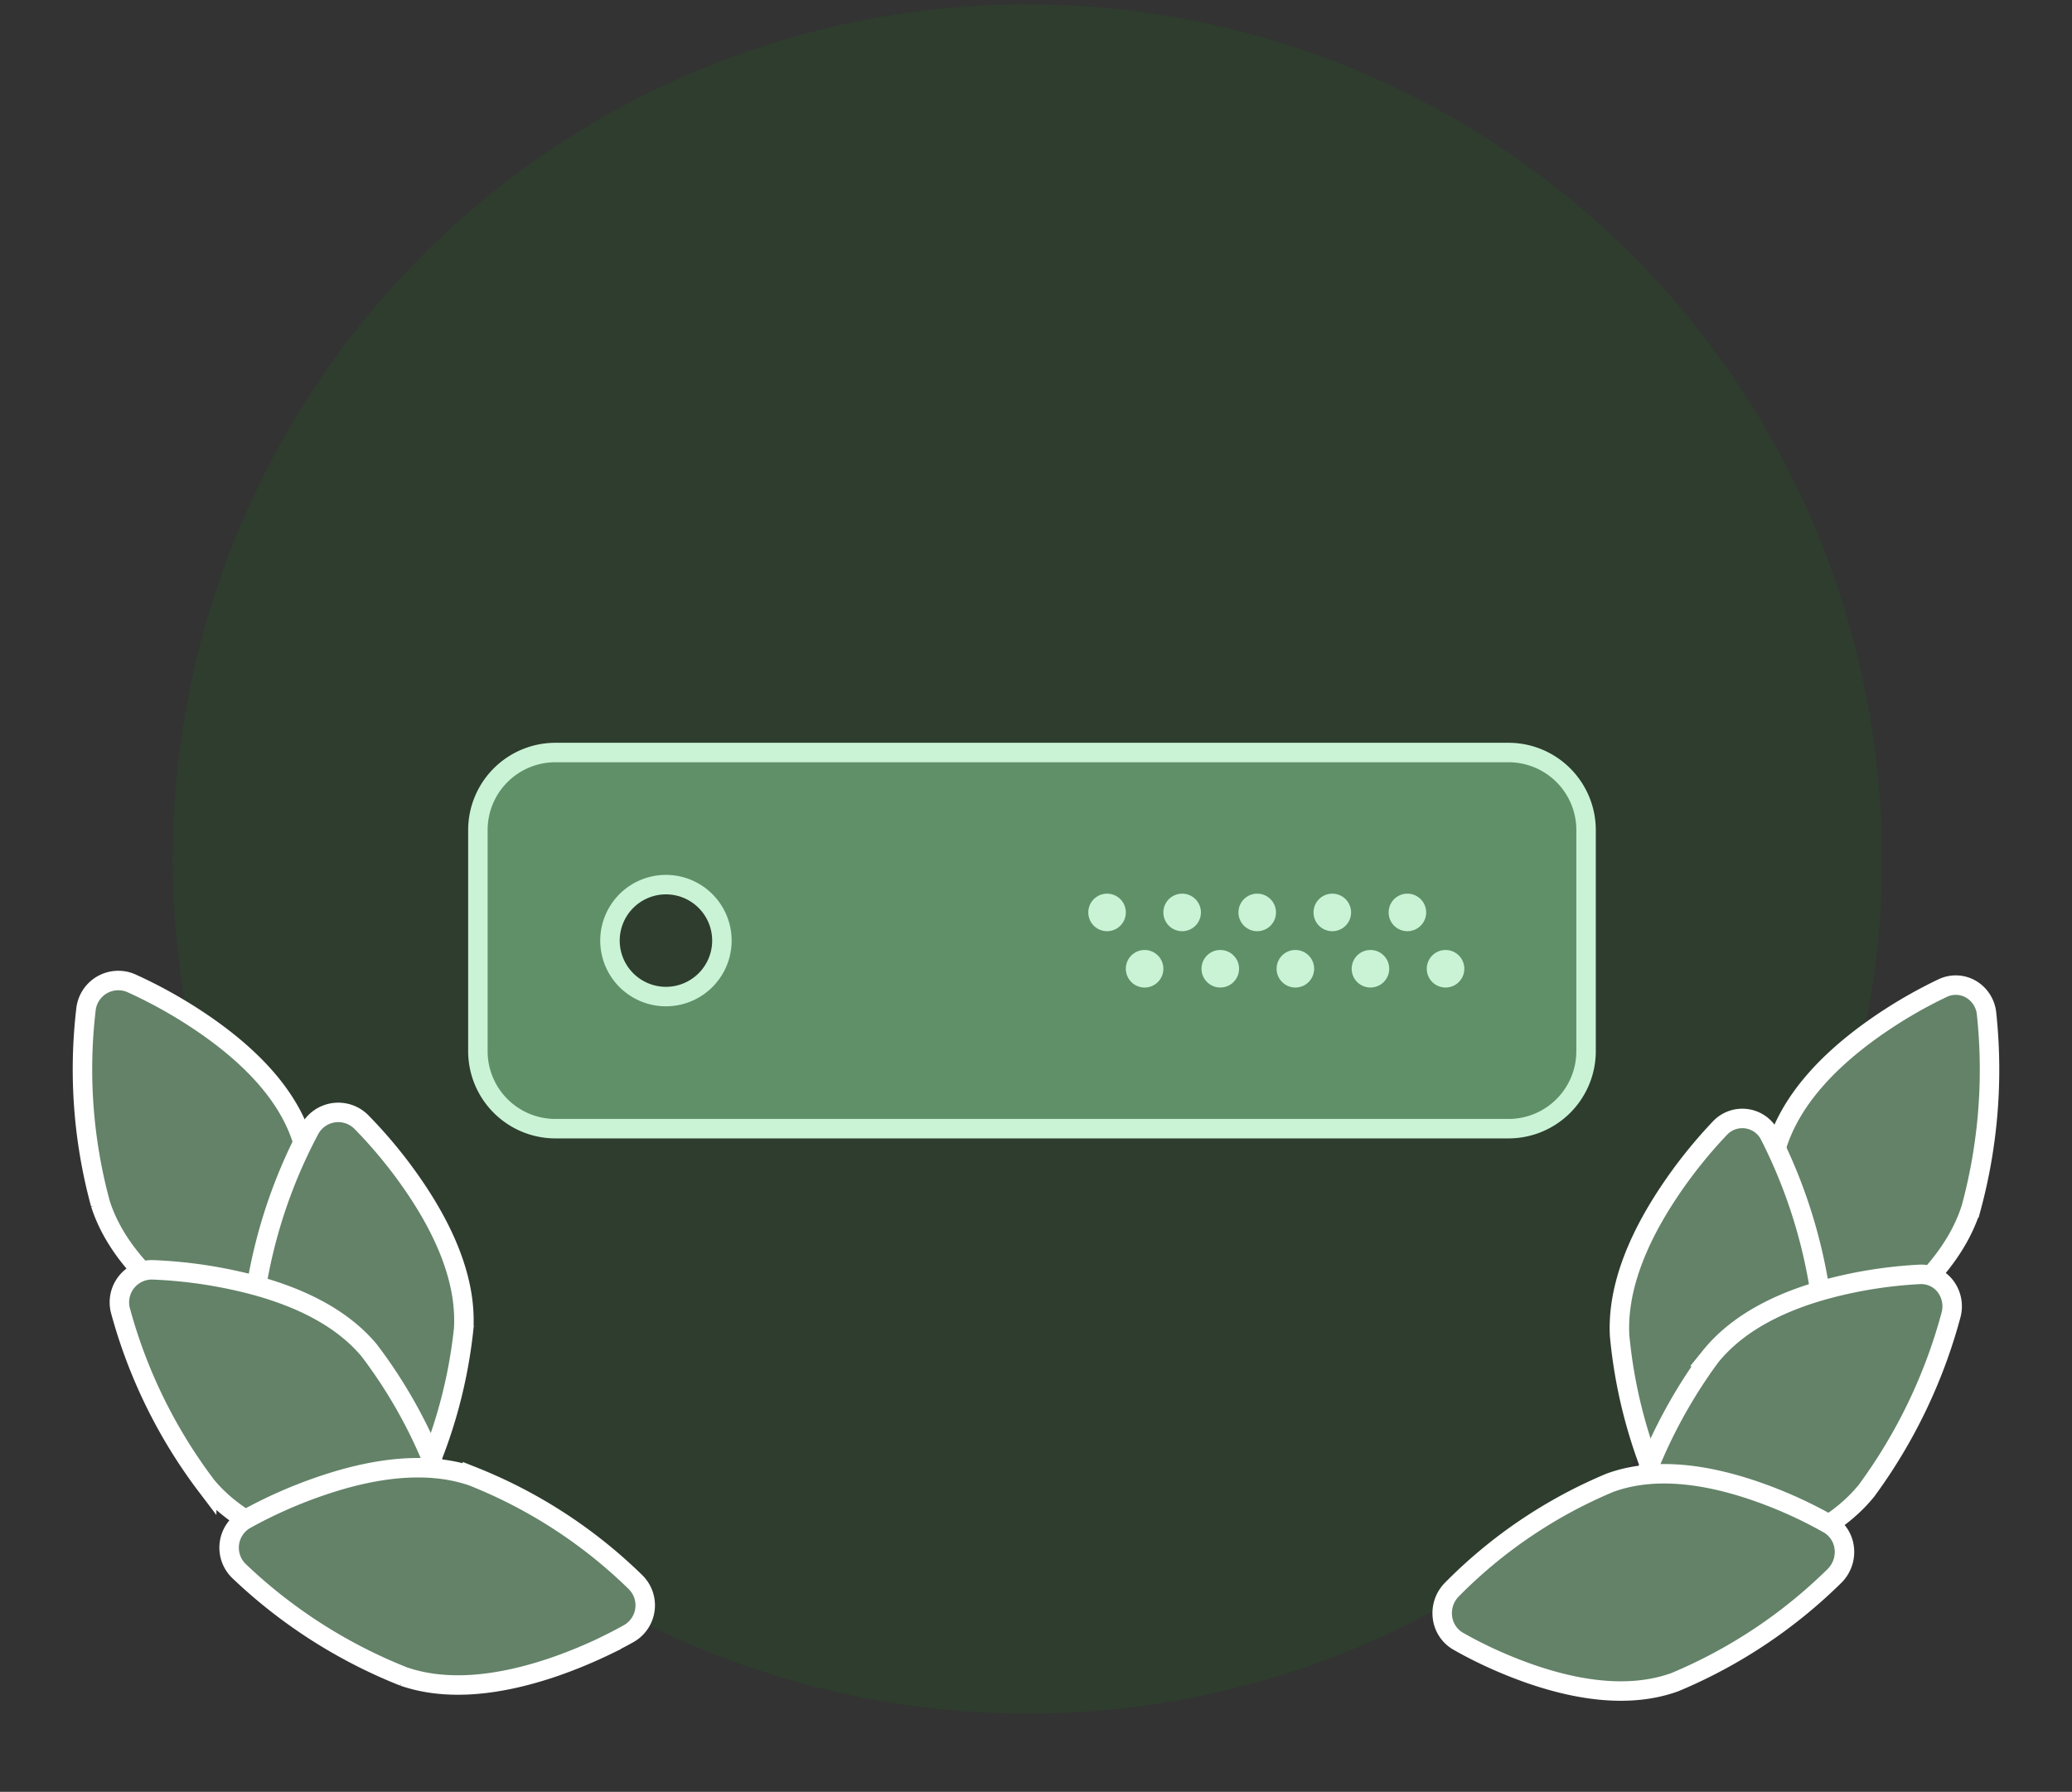 <svg xmlns="http://www.w3.org/2000/svg" width="106.416" height="92.021"><rect width="100%" height="100%" fill="#333333" stroke="none"/><path fill="#2e3d2e" d="M96.655 44.112q0 1.925-.165 3.8a43.894 43.894 0 0 1-41.771 40.05q-.967.041-1.955.041a43.89 43.89 0 1 1 43.89-43.89Z" data-name="Path 1340"/><g data-name="Group 510"><path fill="none" d="M52.764.003a43.881 43.881 0 0 0-27.238 78.292v-8.492a3.416 3.416 0 0 1 3.415-3.415 3.416 3.416 0 0 1-3.415-3.415V51.821a3.417 3.417 0 0 1 3.415-3.415h48.07a3.416 3.416 0 0 1 3.416 3.415v11.153a3.416 3.416 0 0 1-3.415 3.416 3.415 3.415 0 0 1 3.415 3.415v8.153A43.83 43.83 0 0 0 96.49 47.687q.165-1.87.165-3.8A43.89 43.89 0 0 0 52.764.003" data-name="Path 1344"/><g data-name="Group 511"><g fill="#5f9067" data-name="Path 1345"><path d="M77.48 57.963H28.521a3.985 3.985 0 0 1-3.978-3.978v-11.36a3.985 3.985 0 0 1 3.978-3.979H77.48a3.985 3.985 0 0 1 3.98 3.978v11.36a3.984 3.984 0 0 1-3.978 3.979M34.203 45.43a2.88 2.88 0 0 0-2.874 2.875 2.88 2.88 0 0 0 2.874 2.874 2.88 2.88 0 0 0 2.875-2.874 2.88 2.88 0 0 0-2.875-2.875m40.009 3.857a.464.464 0 1 0 0 .929.464.464 0 0 0 0-.93m-3.857 0a.465.465 0 1 0 0 .93.465.465 0 0 0 0-.93m-3.856 0a.465.465 0 1 0 0 .93.465.465 0 0 0 0-.93m-3.856 0a.464.464 0 1 0 0 .929.464.464 0 0 0 0-.93m-3.856 0a.464.464 0 1 0 0 .929.464.464 0 0 0 0-.93m13.497-2.893a.464.464 0 1 0 0 .93.464.464 0 0 0 0-.93m-3.857 0a.465.465 0 1 0 0 .93.465.465 0 0 0 0-.93m-3.856 0a.465.465 0 1 0 0 .93.465.465 0 0 0 0-.93m-3.856 0a.464.464 0 1 0 0 .93.464.464 0 0 0 0-.93m-3.856 0a.464.464 0 1 0 0 .93.464.464 0 0 0 0-.93"/><path fill="#caf3d6" d="M77.48 57.463a3.48 3.48 0 0 0 3.479-3.48V42.624a3.48 3.48 0 0 0-3.48-3.478H28.522a3.48 3.48 0 0 0-3.478 3.478v11.36a3.48 3.48 0 0 0 3.478 3.479zM34.202 44.93a3.374 3.374 0 1 1 0 6.749 3.374 3.374 0 0 1 0-6.749m40.009 3.857a.964.964 0 1 1 0 1.927.964.964 0 0 1 0-1.927m-3.857 0a.964.964 0 1 1 0 1.927.964.964 0 0 1 0-1.927m-3.856 0a.964.964 0 1 1 0 1.927.964.964 0 0 1 0-1.927m-3.856 0a.964.964 0 1 1 0 1.927.964.964 0 0 1 0-1.927m-3.856 0a.964.964 0 1 1 0 1.928.964.964 0 0 1 0-1.928m13.497-2.893a.964.964 0 1 1 0 1.928.964.964 0 0 1 0-1.928m-3.857 0a.964.964 0 1 1 0 1.928.964.964 0 0 1 0-1.928m-3.856 0a.964.964 0 1 1 0 1.928.964.964 0 0 1 0-1.928m-3.856 0a.964.964 0 1 1 0 1.928.964.964 0 0 1 0-1.928m-3.856 0a.964.964 0 1 1 0 1.928.964.964 0 0 1 0-1.928M77.48 58.463H28.522a4.485 4.485 0 0 1-4.478-4.478v-11.36a4.485 4.485 0 0 1 4.478-4.479h48.957a4.485 4.485 0 0 1 4.48 4.478v11.36a4.485 4.485 0 0 1-4.478 4.479M34.202 45.93a2.377 2.377 0 0 0-2.374 2.375 2.377 2.377 0 0 0 2.374 2.374 2.377 2.377 0 0 0 2.375-2.374 2.377 2.377 0 0 0-2.375-2.375"/></g></g></g><g fill="#638268" stroke="#fff"><g data-name="Group 514"><path d="M15.261 69.756a1.67 1.67 0 0 1-1.387.035 24 24 0 0 1-3.67-2.05c-2.67-1.82-4.367-3.809-5.043-5.912a26.3 26.3 0 0 1-.741-10.022 1.67 1.67 0 0 1 2.317-1.316 24.4 24.4 0 0 1 3.697 2.079c2.692 1.84 4.4 3.838 5.076 5.942a25.3 25.3 0 0 1 .671 9.986 1.67 1.67 0 0 1-.836 1.214l-.09.044Zm-8.509-8.438Zm0 0" data-name="Path 1354"/><path d="M17.352 77.27a25 25 0 0 1-1.836-2.339c-1.83-2.66-2.69-5.127-2.555-7.332a26.3 26.3 0 0 1 2.949-9.605 1.67 1.67 0 0 1 2.635-.387 24 24 0 0 1 2.693 3.272c1.843 2.686 2.71 5.166 2.575 7.371a25.3 25.3 0 0 1-3.003 9.546 1.67 1.67 0 0 1-2.617.37 19 19 0 0 1-.84-.895Zm0 0" data-name="Path 1355"/><path d="M20.441 80.354a25 25 0 0 1-2.94-.446c-3.157-.685-5.474-1.891-6.886-3.59a26.3 26.3 0 0 1-4.43-9.018 1.67 1.67 0 0 1 1.654-2.088 24 24 0 0 1 4.203.539c3.183.693 5.513 1.907 6.925 3.605a25.3 25.3 0 0 1 4.354 9.013 1.67 1.67 0 0 1-1.654 2.062c-.038 0-.5-.01-1.225-.075Zm0 0" data-name="Path 1356"/><path d="M31.224 84.458a25 25 0 0 1-2.746 1.142c-3.057 1.046-5.66 1.217-7.75.496a26.3 26.3 0 0 1-8.459-5.42 1.67 1.67 0 0 1 .332-2.64 24 24 0 0 1 3.873-1.718c3.081-1.058 5.704-1.225 7.792-.504a25.3 25.3 0 0 1 8.39 5.453 1.67 1.67 0 0 1-.347 2.617c-.034.017-.434.25-1.087.57Zm0 0" data-name="Path 1357"/></g><g data-name="Group 515"><path d="M91.428 70.032a1.56 1.56 0 0 0 1.333.027 23 23 0 0 0 3.561-2.077c2.592-1.836 4.246-3.835 4.913-5.94a27.2 27.2 0 0 0 .79-10.012 1.64 1.64 0 0 0-.794-1.227 1.56 1.56 0 0 0-1.433-.071 24 24 0 0 0-3.586 2.104c-2.613 1.855-4.276 3.865-4.944 5.97a26.1 26.1 0 0 0-.723 9.974 1.64 1.64 0 0 0 .795 1.205zm8.275-8.49Zm0 0" data-name="Path 1354"/><path d="M89.352 77.549a25 25 0 0 0 1.791-2.353c1.788-2.67 2.636-5.139 2.52-7.336a26.6 26.6 0 0 0-2.778-9.569 1.577 1.577 0 0 0-2.541-.366 24.5 24.5 0 0 0-2.623 3.281c-1.8 2.696-2.654 5.178-2.54 7.379a25.5 25.5 0 0 0 2.828 9.513 1.58 1.58 0 0 0 1.17.817 1.6 1.6 0 0 0 1.355-.466c.027-.027.35-.353.819-.9Zm0 0" data-name="Path 1355"/><path d="M86.345 80.65a23 23 0 0 0 2.843-.467c3.053-.705 5.298-1.928 6.677-3.632a27.1 27.1 0 0 0 4.342-9.038 1.7 1.7 0 0 0-.288-1.45 1.57 1.57 0 0 0-1.296-.618 23 23 0 0 0-4.06.57c-3.078.715-5.338 1.944-6.714 3.65a26.1 26.1 0 0 0-4.269 9.023 1.7 1.7 0 0 0 .302 1.434 1.57 1.57 0 0 0 1.282.614c.037 0 .484-.014 1.184-.084Zm0 0" data-name="Path 1356"/><path d="M75.904 84.826a23 23 0 0 0 2.644 1.12c2.94 1.026 5.457 1.173 7.478.439a25.9 25.9 0 0 0 8.211-5.473 1.73 1.73 0 0 0 .483-1.406 1.64 1.64 0 0 0-.786-1.23 22.6 22.6 0 0 0-3.728-1.686c-2.969-1.031-5.498-1.182-7.52-.443a24.9 24.9 0 0 0-8.14 5.507 1.72 1.72 0 0 0-.464 1.397 1.64 1.64 0 0 0 .776 1.215c.033.016.417.246 1.046.56Zm0 0" data-name="Path 1357"/></g></g></svg>